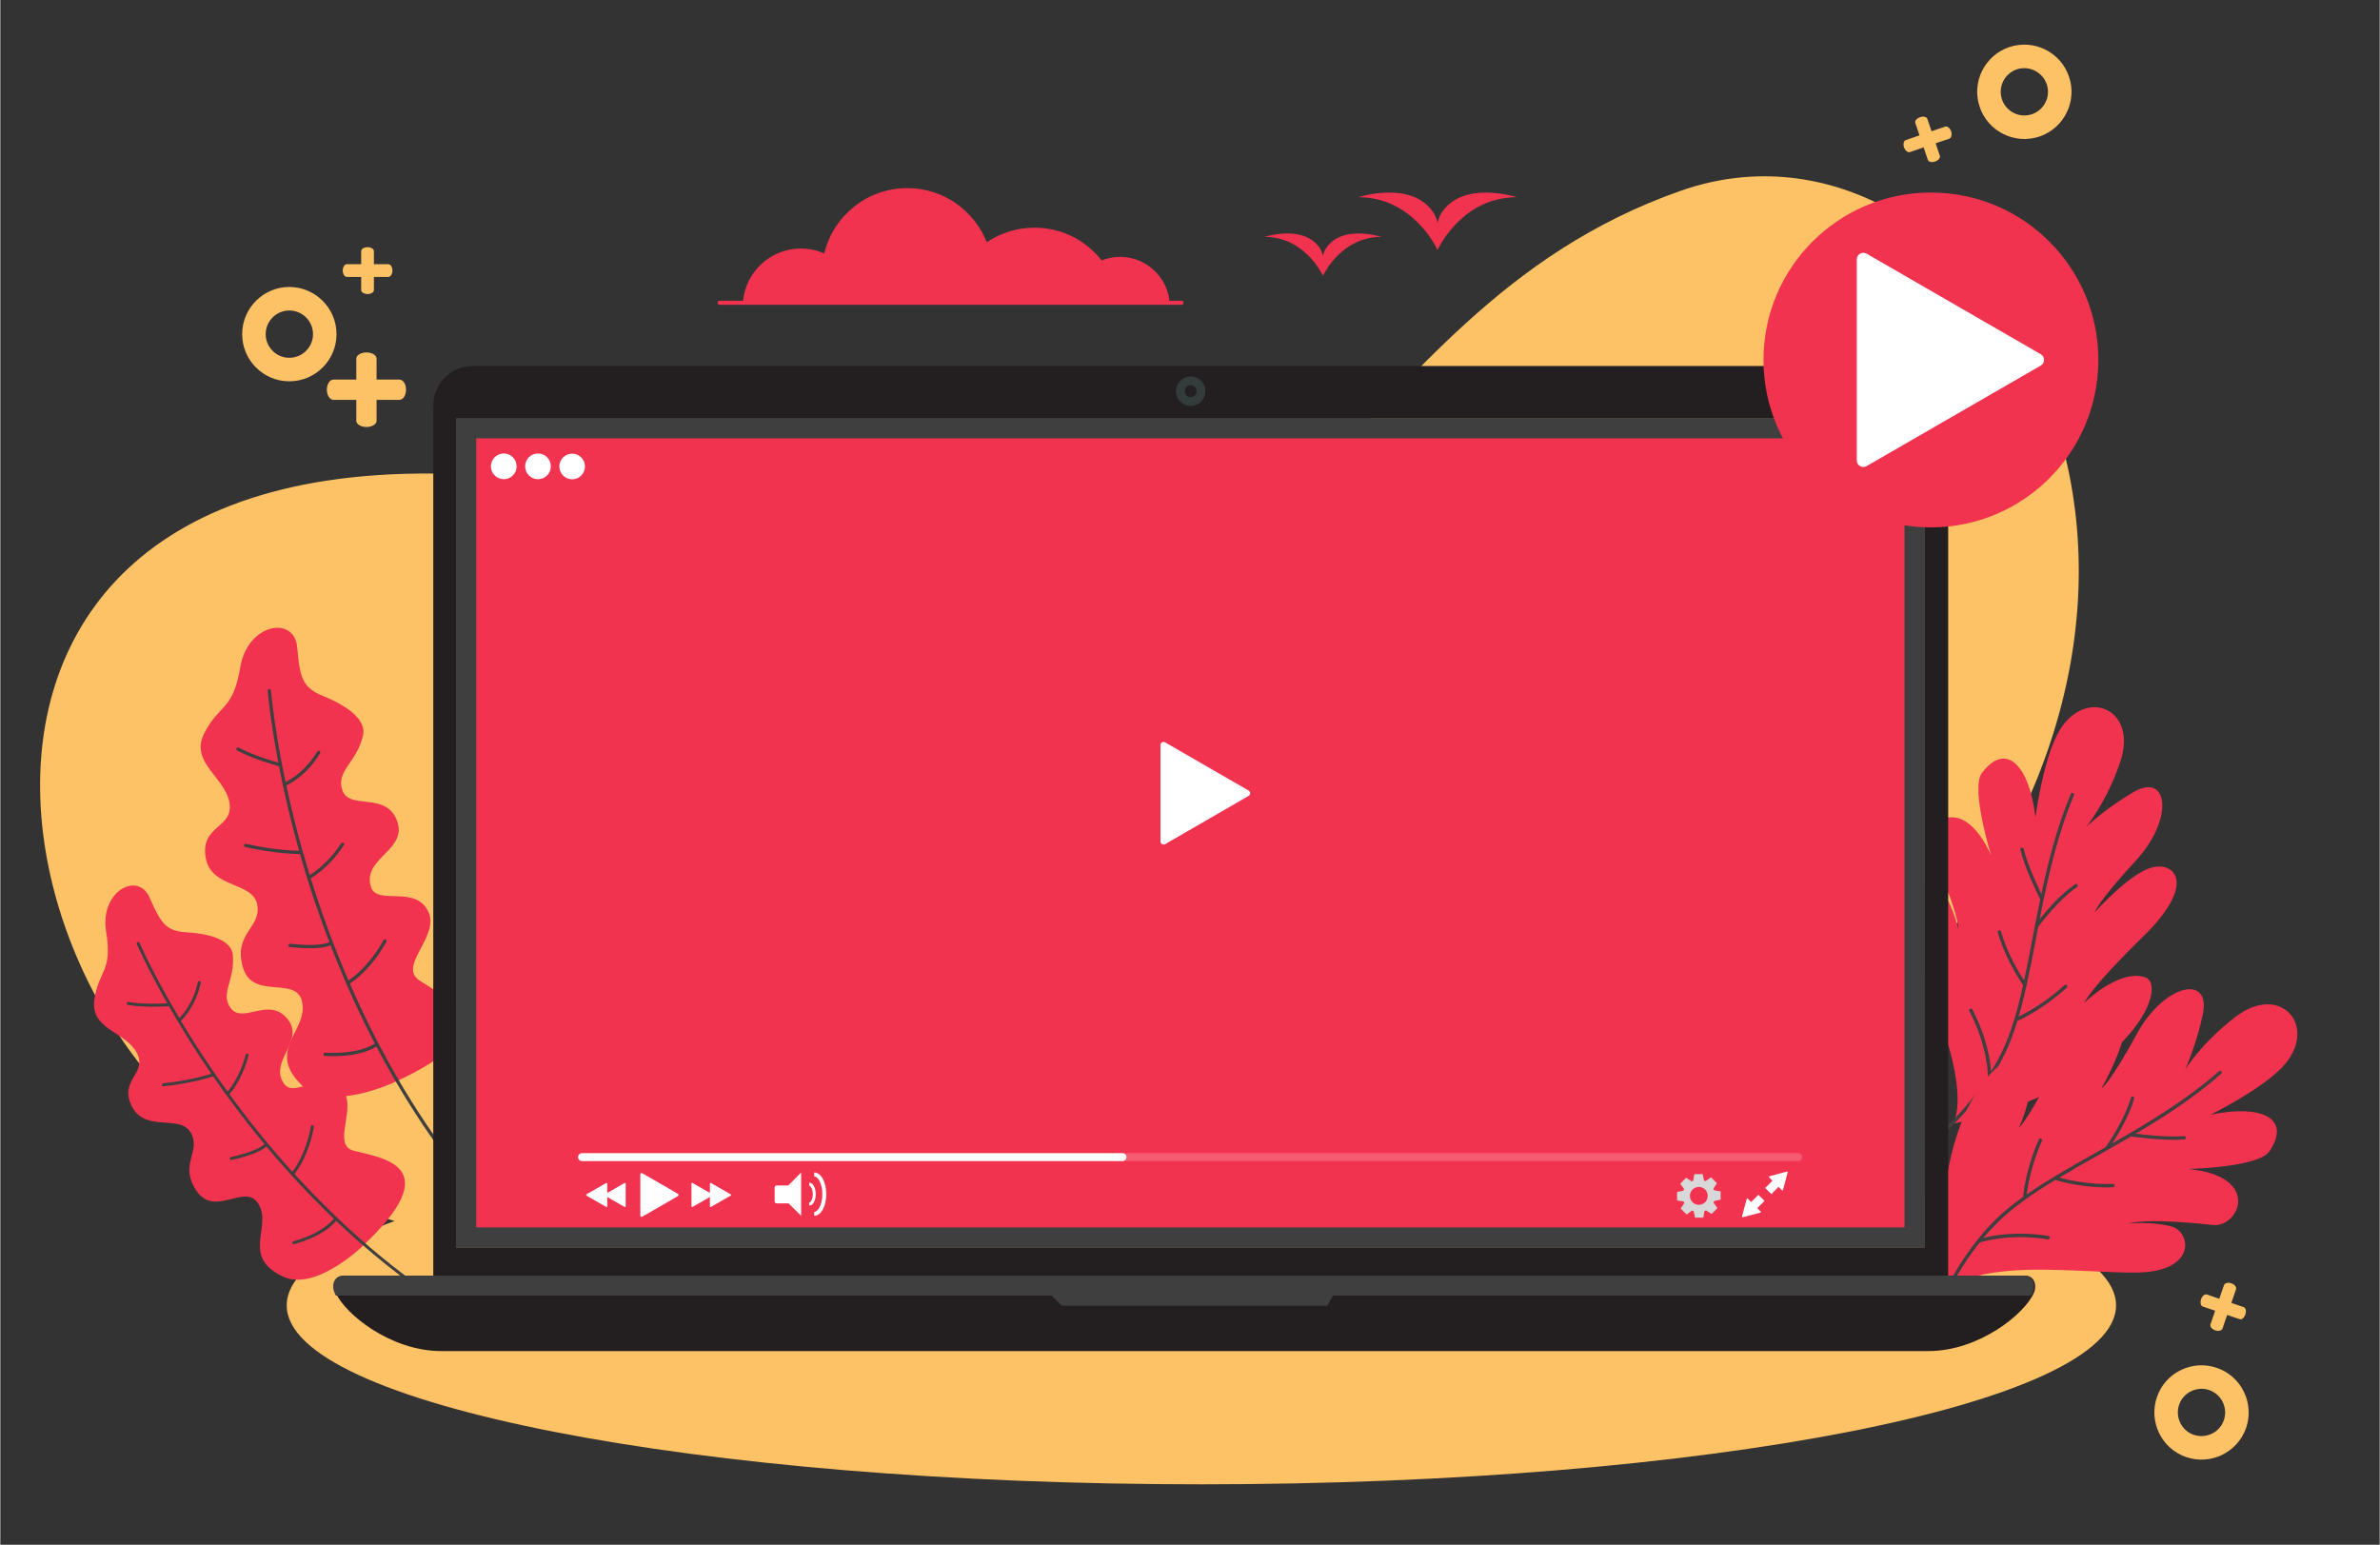 <svg version="1.2" xmlns="http://www.w3.org/2000/svg" viewBox="0 0 2489 1616" width="493" height="320">
	<rect x="0" y="0" width="2489" height="1616" fill="#333333" stroke="none"/>
	<title>Channel-Branding-and-Optimization-svg</title>
	<style>
		.s0 { fill: #fec266 } 
		.s1 { fill: #f2334f } 
		.s2 { fill: #3f3f3f } 
		.s3 { fill: #343b3b } 
		.s4 { fill: #231f20 } 
		.s5 { fill: #ffffff } 
		.s6 { opacity: .2;fill: #ffffff } 
		.s7 { fill: #d8d8d8 } 
	</style>
	<g id="_Artboards_">
	</g>
	<g id="OBJECTS">
		<path id="&lt;Path&gt;" class="s0" d="m2213.2 1365.6c0 103.4-428.4 187.2-956.8 187.2-528.4 0-956.8-83.8-956.8-187.2 0-103.3 428.4-187.1 956.8-187.1 528.4 0 956.8 83.8 956.8 187.1z"/>
		<g id="&lt;Group&gt;">
			<g id="&lt;Group&gt;">
				<path id="&lt;Path&gt;" class="s1" d="m1235.6 314.6h-12.5c-3.2-25.8-25.1-45.9-51.8-45.9-6.8 0-13.3 1.4-19.2 3.7-16.4-20.8-41.7-34.2-70.3-34.2-18.5 0-35.6 5.6-49.9 15.2-13.1-33.1-45.3-56.6-83.1-56.6-42.2 0-77.4 29.1-86.9 68.3-7.4-3.2-15.7-5.1-24.4-5.1-31.5 0-57.3 23.9-60.6 54.6h-24.5c-1.1 0-2.1 0.9-2.1 2.1 0 1.2 1 2.2 2.1 2.2h483.2c1.2 0 2.2-1 2.2-2.2 0-1.2-1-2.1-2.2-2.1z"/>
			</g>
			<path id="&lt;Path&gt;" class="s1" d="m1586.3 206.3c0 0-56.6-18.4-78.9 16.7-1.8 2.9-3.1 6.4-3.9 10.3-0.9-3.9-2.2-7.4-4-10.3-22.3-35.1-78.8-16.7-78.8-16.7 55.2 0 80.4 50.1 82.6 54.9q0.1 0.2 0.1 0.4 0 0 0.1-0.2 0 0.2 0 0.2 0.1-0.2 0.1-0.4c2.3-4.8 27.4-54.9 82.7-54.9z"/>
			<path id="&lt;Path&gt;" class="s1" d="m1444.7 247.8c0 0-41.7-13.6-58.2 12.4-1.3 2.1-2.3 4.7-2.9 7.5-0.6-2.8-1.6-5.4-2.9-7.5-16.5-26-58.2-12.4-58.2-12.4 40.8 0 59.3 37 61 40.5q0 0.2 0 0.3 0 0 0.1-0.1 0 0.1 0 0.1 0.1-0.1 0.1-0.3c1.7-3.5 20.2-40.5 61-40.5z"/>
		</g>
		<g id="PARTICLE">
			<path id="&lt;Path&gt;" class="s0" d="m910 586.5c469.4 158.8 473.7-255.7 847.8-386.9 309.5-108.5 621.4 386 241.1 826.8-441.7 511.8-1563.3 349.5-1795.5 147.5-280.2-243.8-283.7-922.4 706.6-587.4z"/>
			<g id="&lt;Group&gt;">
				<g id="&lt;Group&gt;">
					<g id="&lt;Group&gt;">
						<path id="&lt;Compound Path&gt;" fill-rule="evenodd" class="s0" d="m302.3 398.9c-27.2 0-49.3-22.1-49.3-49.3 0-27.2 22.1-49.4 49.3-49.4 27.2 0 49.4 22.2 49.4 49.4 0 27.2-22.2 49.3-49.4 49.3zm0-74.1c-13.6 0-24.7 11.1-24.7 24.8 0 13.6 11.1 24.7 24.7 24.7 13.7 0 24.8-11.1 24.8-24.7 0-13.7-11.1-24.8-24.8-24.8z"/>
					</g>
					<path id="&lt;Path&gt;" class="s0" d="m417.5 397.1h-23.9v-21.9c0-3.6-4.7-6.5-10.6-6.5-5.8 0-10.6 2.9-10.6 6.5v21.9h-23.9c-3.8 0-6.9 4.8-6.9 10.6 0 5.9 3.1 10.6 6.9 10.6h23.9v21.9c0 3.6 4.8 6.5 10.6 6.5 5.9 0 10.6-2.9 10.6-6.5v-21.9h23.9c3.9 0 6.9-4.7 6.9-10.6 0-5.8-3-10.6-6.9-10.6z"/>
					<path id="&lt;Path&gt;" class="s0" d="m405.9 276.4h-15.1v-13.7c0-2.3-2.9-4.1-6.6-4.1-3.7 0-6.7 1.8-6.7 4.1v13.7h-15c-2.4 0-4.3 3-4.3 6.7 0 3.6 1.9 6.6 4.3 6.6h15v13.8c0 2.2 3 4.1 6.7 4.1 3.7 0 6.6-1.9 6.6-4.1v-13.8h15.1c2.4 0 4.3-3 4.3-6.6 0-3.7-1.9-6.7-4.3-6.7z"/>
				</g>
				<g id="&lt;Group&gt;">
					<g id="&lt;Group&gt;">
						<path id="&lt;Compound Path&gt;" fill-rule="evenodd" class="s0" d="m2318.7 1431c25.7 8.8 39.4 37 30.6 62.7-8.9 25.7-37 39.4-62.8 30.6-25.7-8.9-39.4-37-30.5-62.8 8.8-25.7 37-39.4 62.7-30.5zm-8 23.2c-12.9-4.4-27 2.4-31.5 15.3-4.4 12.9 2.4 27.1 15.3 31.5 12.9 4.4 27.1-2.4 31.5-15.3 4.4-12.9-2.4-27-15.3-31.5z"/>
					</g>
					<path id="&lt;Path&gt;" class="s0" d="m2338.7 1348.8l-4.9 14.2 13 4.5c2.1 0.7 2.9 4.1 1.7 7.6-1.2 3.5-3.9 5.7-6 4.9l-13.1-4.4-4.8 14.2c-0.8 2.2-4.3 3.1-7.7 1.9-3.5-1.2-5.7-4-4.9-6.3l4.9-14.2-13-4.4c-2.2-0.8-2.9-4.2-1.7-7.7 1.2-3.4 3.9-5.7 6-4.9l13 4.5 4.9-14.2c0.8-2.3 4.2-3.2 7.7-2 3.5 1.2 5.7 4 4.9 6.3z"/>
				</g>
				<g id="&lt;Group&gt;">
					<g id="&lt;Group&gt;">
						<path id="&lt;Compound Path&gt;" fill-rule="evenodd" class="s0" d="m2070.6 111.9c-8.8-25.7 5-53.8 30.8-62.6 25.8-8.7 53.9 5.1 62.6 30.9 8.8 25.8-5.1 53.8-30.8 62.6-25.8 8.7-53.9-5.1-62.6-30.9zm23.3-7.9c4.3 12.9 18.4 19.9 31.3 15.5 13-4.4 19.9-18.5 15.5-31.4-4.4-12.9-18.5-19.8-31.4-15.5-12.9 4.4-19.8 18.5-15.4 31.4z"/>
					</g>
					<path id="&lt;Path&gt;" class="s0" d="m1993.4 146.5l14.2-4.9-4.4-13c-0.8-2.1 1.5-4.8 5-6 3.4-1.2 6.8-0.4 7.6 1.7l4.4 13 14.2-4.8c2.3-0.8 5.1 1.4 6.3 4.9 1.1 3.5 0.3 6.9-2 7.7l-14.2 4.8 4.4 13.1c0.7 2.1-1.5 4.8-5 6-3.5 1.1-6.9 0.4-7.6-1.8l-4.4-13-14.3 4.9c-2.2 0.7-5-1.5-6.2-4.9-1.2-3.5-0.3-7 2-7.7z"/>
				</g>
			</g>
		</g>
		<g id="PLANT">
			<g id="&lt;Group&gt;">
				<path id="&lt;Path&gt;" class="s1" d="m377.7 1304.8c0 0-48.4 46.3-81.7 30.8-45.3-21.1-10.6-52.3-26.4-76.8-13.7-21.2-45.4 15.1-64.3-12.9-18.9-28 5-40.6-5.9-60.7-11-20.1-47.5 0.1-61.7-27.6-14.3-27.7 16.8-34.4 5-56.4-11.8-22.1-48.9-24.1-44.3-55.5 4.5-31.3 19.2-28.6 12.3-70.9-7-42.2 33.3-64.1 45.6-35.5 12.4 28.5 18 34.8 39.4 36.1 26.4 1.6 46.1 9.1 47.5 23.5 2.6 27.2-14.1 40.5-1.8 56.2 12.6 16 39.8-12.7 58.9 10.7 19.2 23.4-20.3 44.7-3.3 68.1 11.2 15.5 39.5-15.9 59.7 4.7 18.6 19-11.7 59.2 13.6 65.4 31.6 7.8 97.6 16.6 7.4 100.8z"/>
				<path id="&lt;Path&gt;" class="s2" d="m169 1135c-0.1-0.8 0.5-1.6 1.4-1.7 25.3-2.6 44.3-8.1 50.3-10q-0.1-0.1-0.1-0.2c-17.9-26-32.6-50.1-44.2-70.5-4.7 0.4-25 1.6-42.9-1.3-0.9-0.1-1.4-0.9-1.3-1.8 0.1-0.8 0.9-1.4 1.8-1.3 16 2.6 34.2 1.8 40.6 1.4-21.1-37.3-31.6-61.6-31.8-61.9-0.3-0.8 0.1-1.8 0.8-2.1q0 0 0.1 0c0.7-0.3 1.7 0 2 0.8 0.2 0.4 13.9 32.1 41.6 78.7 3.8-3.9 14.8-16.5 19.3-37.5 0.2-0.9 1-1.4 1.9-1.3 0.8 0.2 1.4 1.1 1.2 1.9-5 23.1-17.2 36.3-20.8 39.7 9.8 16.3 21.2 34.4 34.3 53.5q6.8 10 14.6 20.6 0-0.1 0.1-0.2c0.1-0.1 12.5-14 18.7-38.3 0.2-0.9 1.1-1.4 1.9-1.2 0.8 0.2 1.4 1.1 1.1 1.9-6.3 25.1-18.8 39.2-19.4 39.8q-0.2 0.2-0.5 0.3-0.1 0.1-0.2 0.1c18.3 25.2 40.3 53 66 81.4 3.6-4.6 14.5-20.2 19.4-47.4 0.2-0.8 1-1.4 1.8-1.2 0.9 0.1 1.4 0.9 1.3 1.8-5.3 28.9-16.8 44.8-20.3 49.1 42.4 46.6 94.5 94.5 156.4 134.9 0.7 0.5 0.9 1.5 0.4 2.2q-0.3 0.4-0.7 0.6c-0.4 0.2-1 0.2-1.5-0.1-41.3-27.1-78.4-57.5-111.1-88.6-2.5 3.3-9.9 11.2-26.7 18.5-4.9 2.1-10.5 4.1-17 6-0.9 0.2-1.7-0.2-2-1.1-0.2-0.8 0.3-1.7 1.1-1.9 29-8.3 39.7-20.3 42.3-23.7-15.7-15-30.4-30.2-44.1-45.2q-0.2-0.1-0.4-0.3-0.2-0.2-0.4-0.6c-9-9.9-17.5-19.8-25.7-29.5-1.5 1.5-4.5 3.8-10.6 6.4-5.7 2.4-13.9 5.2-25.8 7.8-0.9 0.2-1.7-0.3-1.9-1.2-0.2-0.8 0.4-1.6 1.2-1.8 25.4-5.7 33.1-11.6 35.1-13.6-20.9-25.3-38.9-49.4-53.7-70.9-4.9 1.6-24.9 7.7-51.9 10.4-0.9 0.1-1.6-0.5-1.7-1.4z"/>
			</g>
			<g id="&lt;Group&gt;">
				<path id="&lt;Path&gt;" class="s1" d="m411 1132.7c0 0-66.2 30.8-95.1 3.1-39.4-37.7 7.4-57.7-0.4-88.6-6.7-26.7-52.2-0.3-61.9-35.8-9.7-35.6 19.4-40.2 15.2-64.9-4.3-24.6-49.1-16.5-54.1-50.1-5-33.7 29.5-29.7 25-56.6-4.4-26.9-42-42-26.3-72.8 15.6-30.8 29.9-22.9 37.6-68.9 7.6-46.1 56.9-54.6 59.6-20.7 2.8 33.8 6.4 42.3 28 51.1 26.7 10.9 44.4 25.6 40.8 41-6.8 29-28.7 36.8-21.5 57.4 7.4 21 45.5 0.8 57.1 31.7 11.6 30.9-36.7 39.1-27.3 69.2 6.1 20 46.3-2.6 60 25.8 12.5 26.2-32.8 57-8.9 72.3 29.9 19.2 95 51.4-27.8 106.8z"/>
				<path id="&lt;Path&gt;" class="s2" d="m255 884c0.2-0.9 1.1-1.5 2-1.2 27.1 6.1 48.7 7.1 55.6 7.2q-0.1-0.1-0.1-0.2c-9.3-33.1-16.1-63.1-21-88.3-4.9-1.3-26.3-7.2-43.8-16.4-0.8-0.4-1.1-1.5-0.7-2.3 0.4-0.8 1.5-1.1 2.3-0.7 15.7 8.3 34.7 13.8 41.5 15.7-8.7-46-11.1-74.7-11.1-75.2-0.1-0.9 0.6-1.8 1.6-1.8 0.9-0.1 1.7 0.6 1.8 1.5 0.1 0.6 3.1 38.1 15.3 95.9 5.4-2.7 21.1-11.8 33.2-32 0.5-0.8 1.5-1.1 2.3-0.6 0.9 0.5 1.1 1.6 0.6 2.4-13.2 22.1-30.4 31.4-35.3 33.7 4.3 20.3 9.8 42.9 16.6 67.3q3.6 12.7 7.8 26.4c0.1 0 0.1-0.1 0.2-0.1 0.2-0.1 17.9-10.2 32.8-33.1 0.5-0.8 1.6-1 2.4-0.5 0.8 0.5 1 1.5 0.5 2.3-15.4 23.7-33.3 33.8-34 34.3q-0.4 0.1-0.7 0.2-0.1 0-0.2 0c10.1 32.4 23 68.9 39.6 107.2 5.3-3.4 22-15.8 36.6-42.1 0.5-0.8 1.5-1.1 2.4-0.7 0.8 0.5 1.1 1.5 0.6 2.4-15.5 27.9-33.1 40.4-38.2 43.6 27.5 63 64.5 130.8 114.2 194.3 0.6 0.7 0.5 1.8-0.3 2.4q-0.4 0.3-0.9 0.3c-0.5 0.1-1.1-0.2-1.5-0.6-33.2-42.5-60.8-86.9-83.7-130.5-3.8 2.5-14.1 8.1-34.1 9.7-5.8 0.4-12.3 0.6-19.7 0.2-0.9 0-1.7-0.8-1.6-1.8 0-0.9 0.8-1.7 1.8-1.6 32.8 1.6 48.1-7 51.9-9.6-10.9-21-20.7-41.9-29.6-62.2q-0.2-0.2-0.3-0.4-0.2-0.4-0.2-0.8c-5.8-13.4-11.2-26.6-16.2-39.5-2 1-6 2.3-13.3 2.9-6.6 0.5-16.1 0.5-29.3-1-1-0.1-1.6-0.9-1.5-1.9 0.1-0.9 0.9-1.6 1.8-1.5 28.3 3.1 38.3-0.3 41.1-1.7-12.8-33.4-22.9-64.6-30.7-92.1-5.5-0.1-28.4-0.8-57.2-7.4-0.9-0.2-1.5-1.1-1.3-2.1z"/>
			</g>
			<g id="&lt;Group&gt;">
				<path id="&lt;Path&gt;" class="s1" d="m2042.5 1175.6c0 0 17.2-22.7-12.4-106.1-13.5-37.9-25.7-66.3-32.9-88.3-19.9-61 22.2-68.1 33.9-50.6 12.1 18.3 17.3 41.9 17.3 41.9 0 0 0.9-17.4-29.6-83.3-11.5-24.9 31.7-65.3 63.7 5.5 0 0-21.8-70-9.6-86.1 25.8-34 49.8-6.7 56 46.3 0 0 7.5-56.9 22.8-86.5 26.6-51.2 85.4-28.7 65.9 28.7-14.5 42.6-35.5 67.8-35.5 67.8 0 0 19.8-18.9 49-36.1 36.8-21.7 43.4 27.6 2.6 71.8-40.7 44.1-42.5 53.5-42.5 53.5 0 0 37-41.6 60.7-46.9 23.7-5.2 45.2 18.3-10.4 72.6-55.7 54.3-61.7 69.4-61.7 69.4 0 0 35.8-35.4 63.4-27 27.5 8.5-18.7 116.4-200.7 153.4z"/>
				<path id="&lt;Path&gt;" class="s2" d="m2168.2 829.5c0.9 0.4 1.3 1.4 1 2.3-17.6 41.8-27.6 87.6-35.9 129.9 7.2-9.1 21.9-26.3 37.1-36.7 0.8-0.5 1.9-0.3 2.4 0.5 0.6 0.8 0.4 1.9-0.4 2.4-19.2 13.2-38.3 38.5-40.6 41.6q-1.2 6-2.3 12c-3.2 16.8-6.4 33.2-9.8 48.8q0 0 0 0.1c-2.6 11.5-5.3 22.6-8.4 33.1 7.9-3.8 27.9-14.5 48.1-33 0.7-0.7 1.8-0.6 2.5 0.1 0.7 0.7 0.6 1.9-0.1 2.5-23.8 21.8-47.4 33-51.8 35-3.8 12.3-8 23.7-13 34-31.6 64.9-87.6 103.6-88.1 104-0.9 0.6-2 0.4-2.5-0.4-0.6-0.9-0.3-2 0.5-2.5 0.4-0.3 41.1-28.5 72.3-76.9q0-0.2 0-0.4c0-0.3 0.1-30.9-19.5-68.3-0.5-0.9-0.1-2 0.7-2.4 0.9-0.5 2-0.2 2.4 0.7 15.6 29.8 19 54.9 19.7 65.1 4-6.5 7.8-13.3 11.3-20.5 9.6-19.7 16.4-43.7 22.2-70.1q-0.4-0.5-1.1-1.5c-4.5-6.7-18.1-28-25.4-53.4-0.2-0.9 0.3-1.9 1.3-2.2 0.9-0.2 1.9 0.3 2.1 1.3 6.7 23.5 19.1 43.5 24.1 51.1 3.2-14.4 6.1-29.5 9-44.9 2.5-12.9 5-26.3 7.9-40-2.2-4.3-16-32.2-20.8-51.9-0.2-0.9 0.4-1.9 1.3-2.1 1-0.2 1.9 0.3 2.2 1.3 3.8 15.8 13.9 37.7 18.5 47.1 7.4-34.9 16.7-71.1 30.8-104.8 0.4-0.9 1.4-1.3 2.3-0.9z"/>
			</g>
			<g id="&lt;Group&gt;">
				<path id="&lt;Path&gt;" class="s1" d="m2035.6 1350.4c0 0 15.9-23.5 104.4-22.1 40.2 0.7 71.1 3.2 94.2 3 64.1-0.6 57.5-42.8 37.1-48.2-21.1-5.7-45.2-3.1-45.2-3.1 0 0 16.2-6.4 88.4 1.5 27.3 3 51.8-50.9-25.6-58.6 0 0 73.4-1.7 84.7-18.4 23.9-35.3-9.5-49.4-61.7-38.3 0 0 51.5-25.3 74.6-49.2 40.1-41.5-0.1-90.1-48.2-53.3-35.7 27.3-52.9 55.3-52.9 55.3 0 0 11.6-24.8 18.6-58 8.8-41.8-40-32.3-68.9 20.4-28.8 52.7-37.2 57.4-37.2 57.4 0 0 27.7-48.4 25.1-72.5-2.6-24.1-31.7-36.9-65.4 33.1-33.8 70-46.1 80.6-46.1 80.6 0 0 22.1-45.2 5.3-68.7-16.8-23.4-104.3 54.9-81.2 239.1z"/>
				<path id="&lt;Path&gt;" class="s2" d="m2323.4 1120.8c-0.7-0.7-1.8-0.8-2.5-0.1-34 29.9-74.2 54.1-111.6 75.4 6.3-9.7 17.9-29.1 22.9-46.8 0.2-1-0.3-1.9-1.3-2.2-0.9-0.3-1.9 0.3-2.1 1.2-6.3 22.4-24.2 48.6-26.4 51.7q-5.4 3.1-10.7 6.1c-14.9 8.4-29.4 16.6-43.1 24.8q-0.1 0.1-0.1 0.1c-10.1 6.1-19.7 12.2-28.7 18.5 1.1-8.7 4.8-31.1 15.9-56.1 0.4-0.9 0-2-0.9-2.4-0.9-0.4-1.9 0-2.3 0.9-13.1 29.5-16.1 55.4-16.6 60.3-10.5 7.5-20 15.1-28.1 23.1-51.5 50.7-70.3 116.1-70.5 116.8-0.2 0.9 0.3 1.9 1.3 2.2 0.9 0.2 1.9-0.3 2.1-1.3 0.2-0.5 13.9-48 49.8-93.1q0.2 0 0.4-0.1c0.2-0.1 29.2-9.9 71-3.3 1 0.1 1.9-0.5 2-1.5 0.2-1-0.5-1.9-1.5-2-33.2-5.3-58-0.5-68 2.1 4.9-5.9 10.2-11.6 15.9-17.2 15.6-15.4 36.2-29.5 59.3-43.5q0.7 0.2 1.8 0.6c7.8 2.2 32.3 8.3 58.7 7 1 0 1.7-0.9 1.7-1.8-0.1-1-0.9-1.8-1.9-1.7-24.5 1.1-47.3-4.2-56.1-6.5 12.7-7.6 26-15.2 39.6-22.8 11.5-6.5 23.4-13.2 35.4-20.3 4.8 0.7 35.6 4.8 55.8 3.1 1-0.1 1.7-0.9 1.7-1.9-0.1-1-1-1.7-2-1.6-16.2 1.4-40.1-1.2-50.5-2.5 30.7-18.2 62-38.5 89.4-62.7 0.8-0.6 0.8-1.7 0.2-2.5z"/>
			</g>
		</g>
		<g id="LAPTOP">
			<g id="&lt;Group&gt;">
				<path id="&lt;Path&gt;" class="s3" d="m2013.1 437.5h-1536.3v867.7h1536.3z"/>
				<g id="&lt;Group&gt;">
					<path id="&lt;Compound Path&gt;" fill-rule="evenodd" class="s4" d="m2037.6 424.1v918.8c0 20.8-15.3 37.9-35.2 40.9q-3 0.4-6.1 0.4h-311.6l-7.1 14.5h-882.5l-7.1-14.5h-293.8q-1.8 0-3.5-0.1c-21.2-1.8-37.8-19.5-37.8-41.2v-918.8c0-22.8 18.4-41.2 41.3-41.2h1502.1c22.8 0 41.3 18.4 41.3 41.2zm-807.7-14.9c0 8.4 6.9 15.3 15.3 15.3 8.5 0 15.3-6.9 15.3-15.3 0-8.5-6.8-15.3-15.3-15.3-8.4 0-15.3 6.8-15.3 15.3zm783.2 28.3h-1536.3v867.7h1536.3z"/>
				</g>
				<path id="&lt;Compound Path&gt;" fill-rule="evenodd" class="s3" d="m1229.9 409.2c0-8.5 6.9-15.3 15.3-15.3 8.5 0 15.3 6.8 15.3 15.3 0 8.4-6.8 15.3-15.3 15.3-8.4 0-15.3-6.9-15.3-15.3zm9.2 0c0 3.4 2.7 6.1 6.1 6.1 3.4 0 6.2-2.7 6.2-6.1 0-3.4-2.8-6.2-6.2-6.2-3.4 0-6.1 2.8-6.1 6.2z"/>
				<path id="&lt;Path&gt;" class="s4" d="m1245.2 415.3c3.4 0 6.2-2.7 6.2-6.1 0-3.4-2.8-6.2-6.2-6.2-3.4 0-6.1 2.8-6.1 6.2 0 3.4 2.7 6.1 6.1 6.1z"/>
				<path id="&lt;Path&gt;" class="s2" d="m476.8 437.5v130.6 737.1h1536.3v-737.1-130.6z"/>
				<path id="&lt;Path&gt;" class="s1" d="m497.9 1284v-825.4h1494v825.4z"/>
				<g id="&lt;Group&gt;">
					<path id="&lt;Path&gt;" class="s5" d="m540.1 487.9c0 7.4-6 13.4-13.4 13.4-7.5 0-13.5-6-13.5-13.4 0-7.5 6-13.5 13.5-13.5 7.4 0 13.4 6 13.4 13.5z"/>
					<path id="&lt;Path&gt;" class="s5" d="m575.9 487.9c0 7.4-6 13.4-13.5 13.4-7.4 0-13.4-6-13.4-13.4 0-7.5 6-13.5 13.4-13.5 7.5 0 13.5 6 13.5 13.5z"/>
					<path id="&lt;Path&gt;" class="s5" d="m611.6 488c0 7.4-6 13.4-13.4 13.4-7.4 0-13.4-6-13.4-13.4 0-7.4 6-13.4 13.4-13.4 7.4 0 13.4 6 13.4 13.4z"/>
				</g>
				<g id="&lt;Group&gt;">
					<path id="&lt;Path&gt;" class="s4" d="m2118.1 1334.5h-879-879.1c-9.2 0-12.7 9.4-9.1 17.9 9.1 21.6 56.9 61 110.3 61 67.2 0 777.9 0 777.9 0 0 0 710.6 0 777.9 0 53.3 0 101.2-39.4 110.3-61 3.5-8.5 0-17.9-9.2-17.9z"/>
					<path id="&lt;Path&gt;" class="s2" d="m2116.8 1334.5h-879.1-879c-9.2 0-12.7 9.4-9.1 17.9 0.4 1 0.9 2 1.4 3h748.7l10.6 10.5h277.7l6.3-10.5h730.1q0.9-1.5 1.5-3c3.6-8.5 0.1-17.9-9.1-17.9z"/>
				</g>
			</g>
			<g id="&lt;Group&gt;">
				<path id="&lt;Path&gt;" class="s5" d="m1305.8 827c2.2 1.2 2.2 4.4 0 5.6l-43.7 25.3-43.6 25.2c-2.2 1.2-4.9-0.4-4.9-2.9v-50.4-50.4c0-2.5 2.7-4.1 4.9-2.8l43.6 25.2z"/>
			</g>
			<g id="&lt;Group&gt;">
				<g id="&lt;Group&gt;">
					<path id="&lt;Path&gt;" class="s5" d="m690.2 1238.1l-18.7-10.7c-0.9-0.6-2 0.1-2 1.2v21.5 21.5c0 1.1 1.1 1.8 2 1.2l18.7-10.7 18.6-10.8c0.9-0.5 0.9-1.9 0-2.4z"/>
					<path id="&lt;Path&gt;" class="s5" d="m764 1249.4l-10.3-5.9-10.3-5.9c-0.5-0.3-1.1 0-1.1 0.6v9.8l-7.8-4.5-10.3-5.9c-0.5-0.3-1.2 0-1.2 0.6v11.9 11.9c0 0.6 0.7 0.9 1.2 0.6l10.3-5.9 7.8-4.5v9.8c0 0.6 0.6 0.9 1.1 0.6l10.3-5.9 10.3-5.9c0.5-0.3 0.5-1.1 0-1.4z"/>
					<path id="&lt;Path&gt;" class="s5" d="m653 1237.6l-10.3 5.9-7.8 4.5v-9.8c0-0.6-0.6-0.9-1.1-0.6l-10.3 5.9-10.3 5.9c-0.5 0.3-0.5 1.1 0 1.4l10.3 5.9 10.3 5.9c0.5 0.3 1.1 0 1.1-0.6v-9.8l7.8 4.5 10.3 5.9c0.5 0.3 1.2 0 1.2-0.6v-11.9-11.9c0-0.6-0.7-0.9-1.2-0.6z"/>
				</g>
				<g id="&lt;Group&gt;">
					<path id="&lt;Path&gt;" class="s6" d="m1880.7 1214.6h-1272.2c-2.3 0-4.1-1.8-4.1-4.1 0-2.2 1.8-4.1 4.1-4.1h1272.2c2.3 0 4.1 1.9 4.1 4.1 0 2.3-1.8 4.1-4.1 4.1z"/>
				</g>
				<g id="&lt;Group&gt;">
					<path id="&lt;Path&gt;" class="s5" d="m1173.9 1214.6h-565.4c-2.3 0-4.1-1.8-4.1-4.1 0-2.2 1.8-4.1 4.1-4.1h565.4c2.3 0 4.1 1.9 4.1 4.1 0 2.3-1.8 4.1-4.1 4.1z"/>
				</g>
				<g id="&lt;Group&gt;">
					<path id="&lt;Path&gt;" class="s5" d="m837.7 1226.6l-13.5 13.6h-12.2c-1.1 0-2 0.9-2 2v14.6c0 1.1 0.9 2.1 2 2.1h12.6l13.1 13z"/>
					<g id="&lt;Group&gt;">
						<path id="&lt;Path&gt;" class="s5" d="m846.2 1261.2v-3.2c1.5 0 3.7-3.4 3.7-8.8 0-5.3-2.2-8.7-3.7-8.7v-3.2c3.9 0 6.8 5.2 6.8 11.9 0 6.8-2.9 12-6.8 12z"/>
					</g>
					<g id="&lt;Group&gt;">
						<path id="&lt;Path&gt;" class="s5" d="m851.4 1271.9v-4.1c4 0 8.5-7.6 8.5-18.6 0-10.9-4.5-18.5-8.5-18.5v-4.1c7.1 0 12.6 9.9 12.6 22.6 0 12.8-5.5 22.7-12.6 22.7z"/>
					</g>
				</g>
				<g id="&lt;Group&gt;">
					<path id="&lt;Path&gt;" class="s5" d="m1864.8 1244.9l2.5-9.3 2.4-9.2c0.2-0.5-0.3-0.9-0.7-0.8l-9.3 2.5-9.2 2.5c-0.5 0.1-0.6 0.7-0.3 1l3.6 3.6-7.6 7.6 6.4 6.4 7.6-7.6 3.5 3.6c0.4 0.3 0.9 0.2 1.1-0.3z"/>
					<path id="&lt;Path&gt;" class="s5" d="m1841.2 1268.5l-9.3 2.5-9.2 2.4c-0.5 0.2-0.9-0.3-0.8-0.7l2.5-9.3 2.5-9.2c0.1-0.5 0.7-0.6 1-0.3l3.6 3.6 7.6-7.6 6.4 6.4-7.6 7.6 3.6 3.5c0.3 0.4 0.2 1-0.3 1.1z"/>
				</g>
				<g id="&lt;Group&gt;">
					<path id="&lt;Compound Path&gt;" fill-rule="evenodd" class="s7" d="m1792.9 1256.4q-0.3 0.9-0.7 1.8l4 5.6-6.1 6.2-5.8-3.8q-0.8 0.4-1.7 0.8l-1.1 6.8h-8.7l-1.4-6.7q-0.9-0.3-1.7-0.7l-5.7 4.1-6.2-6.2 3.8-5.7q-0.4-0.8-0.7-1.7l-6.9-1.1v-8.8l6.7-1.4q0.3-0.8 0.7-1.7l-4.1-5.6 6.2-6.2 5.7 3.8q0.9-0.5 1.7-0.8l1.2-6.8h8.7l1.4 6.7q0.9 0.3 1.7 0.6l5.7-4 6.1 6.2-3.7 5.7q0.4 0.8 0.7 1.7l6.9 1.1v8.7zm-16.1-14.7c-5.2 0-9.4 4.2-9.4 9.3 0 5.2 4.2 9.4 9.4 9.4 5.2 0 9.3-4.2 9.3-9.4 0-5.1-4.1-9.3-9.3-9.3z"/>
				</g>
			</g>
		</g>
		<g id="&lt;Group&gt;">
			<path id="&lt;Path&gt;" class="s1" d="m2194.7 376.5c0 96.8-78.4 175.2-175.2 175.2-96.7 0-175.1-78.4-175.1-175.2 0-96.7 78.4-175.1 175.1-175.1 96.8 0 175.2 78.4 175.2 175.1z"/>
			<path id="&lt;Path&gt;" class="s5" d="m2134.5 370.6c4.5 2.6 4.5 9.2 0 11.8l-91.1 52.6-91.1 52.6c-4.6 2.6-10.3-0.6-10.3-5.9v-105.2-105.2c0-5.2 5.7-8.5 10.3-5.9l91.1 52.6z"/>
		</g>
	</g>
</svg>